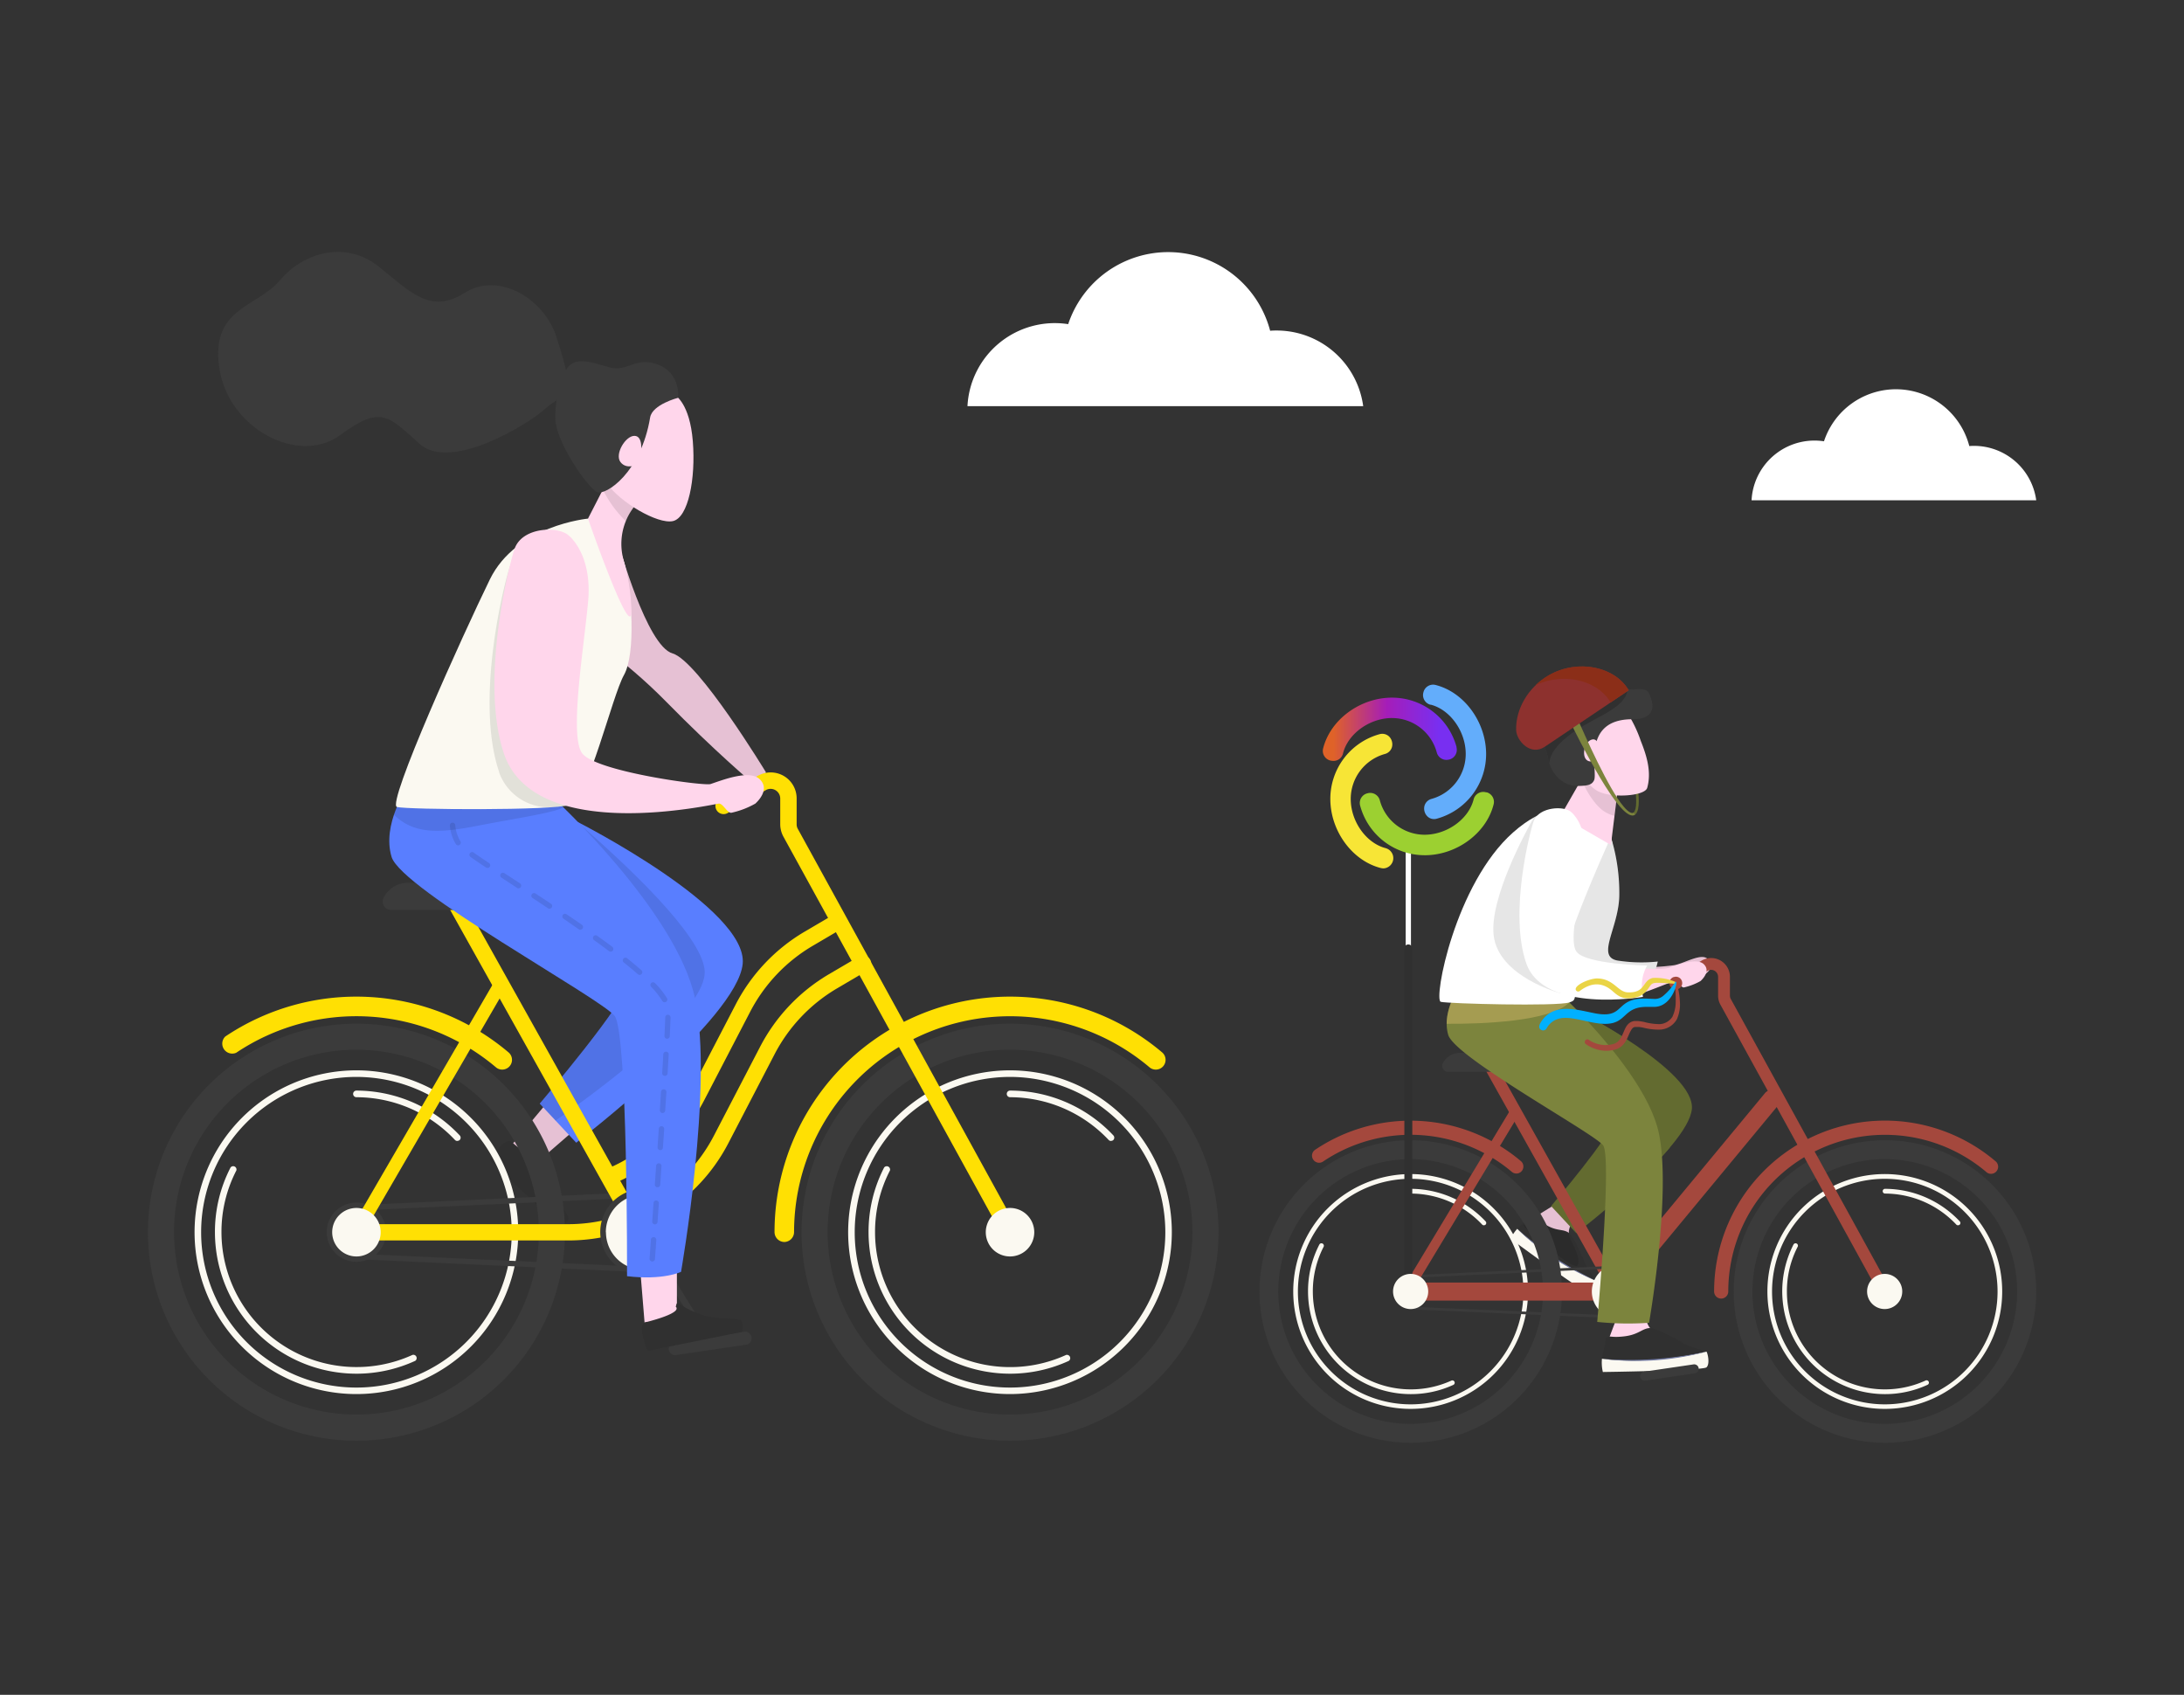 <svg id="Livello_1" data-name="Livello 1" xmlns="http://www.w3.org/2000/svg" xmlns:xlink="http://www.w3.org/1999/xlink" viewBox="0 0 658.56 510.99"><rect x="0" y="0" width="658.56" height="510.99" fill="#333333" stroke="none"/><defs><style>.cls-1{fill:#ffd6eb;}.cls-2{fill:#3b3b3b;}.cls-3{fill:#fbf9f1;}.cls-4{fill:#ffe003;}.cls-14,.cls-5{isolation:isolate;}.cls-5,.cls-8{opacity:0.1;}.cls-6{fill:#303030;}.cls-7{fill:#597eff;}.cls-9{fill:#bd604f;}.cls-10{fill:#a4483d;}.cls-11{fill:#6e76a0;}.cls-12{fill:#636b30;}.cls-13{fill:#7c843d;}.cls-14{fill:#d5ba69;opacity:0.46;}.cls-15{fill:#fff;}.cls-16{fill:#d1d0e1;}.cls-17{fill:#ead446;}.cls-18{fill:#00b0ff;}.cls-19{fill:#8d312e;}.cls-20{fill:#8b2e18;}.cls-21{fill:url(#Sfumatura_senza_nome_7);}.cls-22{fill:url(#Sfumatura_senza_nome_5);}.cls-23{fill:url(#Sfumatura_senza_nome_3);}.cls-24{fill:url(#Sfumatura_senza_nome_2);}</style><linearGradient id="Sfumatura_senza_nome_7" x1="-347.21" y1="-156.82" x2="-347.21" y2="-157.73" gradientTransform="matrix(20.65, 0, 0, -44.11, 7581.35, 1540)" gradientUnits="userSpaceOnUse"><stop offset="0" stop-color="#f7e536"/><stop offset="0.29" stop-color="#edbc30"/><stop offset="0.55" stop-color="#e6952f"/><stop offset="1" stop-color="#df6228"/></linearGradient><linearGradient id="Sfumatura_senza_nome_5" x1="-335.64" y1="11.21" x2="-334.75" y2="11.17" gradientTransform="matrix(43.92, 0, 0, -20.78, 15797.98, 492.09)" gradientUnits="userSpaceOnUse"><stop offset="0" stop-color="#9cd031"/><stop offset="0.18" stop-color="#84cc43"/><stop offset="0.5" stop-color="#70c581"/><stop offset="0.56" stop-color="#6fc389"/><stop offset="0.65" stop-color="#6cbf9f"/><stop offset="0.76" stop-color="#68b8c5"/><stop offset="0.9" stop-color="#63adfb"/><stop offset="0.9" stop-color="#63adfb"/></linearGradient><linearGradient id="Sfumatura_senza_nome_3" x1="-347.33" y1="-158.44" x2="-347.33" y2="-157.64" gradientTransform="matrix(20.68, 0, 0, -44.11, 7619.91, 1523.86)" gradientUnits="userSpaceOnUse"><stop offset="0" stop-color="#782ff1"/><stop offset="0.5" stop-color="#657dfa"/><stop offset="1" stop-color="#63adfb"/></linearGradient><linearGradient id="Sfumatura_senza_nome_2" x1="-350.25" y1="11.55" x2="-349.52" y2="11.55" gradientTransform="matrix(43.9, 0, 0, -20.75, 15778.09, 459.6)" gradientUnits="userSpaceOnUse"><stop offset="0" stop-color="#df6228"/><stop offset="0.5" stop-color="#a51db8"/><stop offset="1" stop-color="#782ff1"/></linearGradient></defs><g id="Raggruppa_4442" data-name="Raggruppa 4442"><path id="Tracciato_10702" data-name="Tracciato 10702" class="cls-1" d="M186.58,164.18S195,194.76,202.78,197,231,232.91,231,232.91l-4.09,3.14s-11.28-9.47-26-24.46c-13.65-13.87-25.41-20.65-25.41-20.65Z"/><g id="Raggruppa_4421" data-name="Raggruppa 4421"><path id="Tracciato_10703" data-name="Tracciato 10703" class="cls-2" d="M304.56,434.38a62.87,62.87,0,1,1,62.88-62.87A62.87,62.87,0,0,1,304.56,434.38Zm0-117.89a55,55,0,1,0,55,55h0a55.08,55.08,0,0,0-55-55Z"/></g><g id="Raggruppa_4422" data-name="Raggruppa 4422"><path id="Tracciato_10704" data-name="Tracciato 10704" class="cls-3" d="M304.56,420.31a48.8,48.8,0,1,1,48.79-48.8h0A48.84,48.84,0,0,1,304.56,420.31Zm0-95.62a46.83,46.83,0,1,0,46.83,46.83h0a46.89,46.89,0,0,0-46.83-46.83Z"/></g><g id="Raggruppa_4423" data-name="Raggruppa 4423"><path id="Tracciato_10705" data-name="Tracciato 10705" class="cls-3" d="M304.56,414.17a42.71,42.71,0,0,1-42.66-42.66,42.27,42.27,0,0,1,4.7-19.5,1,1,0,0,1,1.75.9,40.26,40.26,0,0,0-4.49,18.6,40.72,40.72,0,0,0,57.62,37,1,1,0,0,1,.81,1.79h0A42.36,42.36,0,0,1,304.56,414.17Z"/></g><g id="Raggruppa_4424" data-name="Raggruppa 4424"><path id="Tracciato_10706" data-name="Tracciato 10706" class="cls-3" d="M335,344a1,1,0,0,1-.71-.31,40.87,40.87,0,0,0-29.71-12.88,1,1,0,0,1,0-2,42.82,42.82,0,0,1,31.14,13.51,1,1,0,0,1,0,1.38.94.94,0,0,1-.68.27Z"/></g><g id="Raggruppa_4425" data-name="Raggruppa 4425"><path id="Tracciato_10707" data-name="Tracciato 10707" class="cls-4" d="M236.5,374.46a3,3,0,0,1-2.95-2.95,71,71,0,0,1,116.87-54.22,2.94,2.94,0,0,1-3.8,4.5,65.13,65.13,0,0,0-107.18,49.72,3,3,0,0,1-2.94,2.95Z"/></g><path id="Tracciato_10708" data-name="Tracciato 10708" class="cls-1" d="M173,340.88l-12,10.42s-4,.45-5.52-1.66a6.8,6.8,0,0,1-1.17-4.44l11.24-13.43Z"/><path id="Tracciato_10709" data-name="Tracciato 10709" class="cls-5" d="M173,340.88l-12,10.42s-4,.45-5.52-1.66a6.8,6.8,0,0,1-1.17-4.44l11.24-13.43Z"/><path id="Tracciato_10710" data-name="Tracciato 10710" class="cls-6" d="M163.47,349.1c2.59-1,0,0,3,9.22,2.77,6.06,5.8,8.53,4.77,9.75a6.56,6.56,0,0,1-2.48,1.75l-21.09-20s5-8.08,7-5.18C163.69,352.25,163.47,349.1,163.47,349.1Z"/><path id="Tracciato_10711" data-name="Tracciato 10711" class="cls-7" d="M155.29,244l19,3.88s51.29,26.06,49.66,42.72-50.2,53.93-50.2,53.93l-11-11.79s27.34-32.12,26.2-36.11-65.66-30.36-67.79-36.75,8.94-17.52,8.94-17.52Z"/><path id="Tracciato_10712" data-name="Tracciato 10712" class="cls-5" d="M212.48,292.56c-.89-10.79-24.4-32.61-38.49-44.78L155.29,244l-25.17-1.64s-11.07,11.14-8.94,17.52,66.64,32.75,67.79,36.74-26.2,36.12-26.2,36.12l4.76,5.12C182.55,327.33,213.43,304.27,212.48,292.56Z"/><g id="Raggruppa_4426" data-name="Raggruppa 4426"><path id="Tracciato_10713" data-name="Tracciato 10713" class="cls-2" d="M107.48,434.38a62.87,62.87,0,1,1,62.87-62.87A62.87,62.87,0,0,1,107.48,434.38Zm0-117.89a55,55,0,1,0,55,55h0a55.08,55.08,0,0,0-55-55Z"/></g><g id="Raggruppa_4427" data-name="Raggruppa 4427"><path id="Tracciato_10714" data-name="Tracciato 10714" class="cls-3" d="M107.48,420.31a48.8,48.8,0,1,1,48.79-48.8A48.8,48.8,0,0,1,107.48,420.31Zm0-95.62a46.83,46.83,0,1,0,46.83,46.83h0a46.89,46.89,0,0,0-46.83-46.83Z"/></g><g id="Raggruppa_4428" data-name="Raggruppa 4428"><path id="Tracciato_10715" data-name="Tracciato 10715" class="cls-3" d="M107.48,414.17a42.72,42.72,0,0,1-42.67-42.66A42.28,42.28,0,0,1,69.52,352a1,1,0,0,1,1.75.9,40.26,40.26,0,0,0-4.49,18.6,40.72,40.72,0,0,0,57.61,37,1,1,0,0,1,.82,1.79A42.36,42.36,0,0,1,107.48,414.17Z"/></g><g id="Raggruppa_4429" data-name="Raggruppa 4429"><path id="Tracciato_10716" data-name="Tracciato 10716" class="cls-3" d="M137.9,344a1,1,0,0,1-.72-.31,40.85,40.85,0,0,0-29.7-12.88,1,1,0,1,1,0-2,42.88,42.88,0,0,1,31.14,13.51,1,1,0,0,1,0,1.38,1,1,0,0,1-.68.27Z"/></g><g id="Raggruppa_4430" data-name="Raggruppa 4430"><path id="Tracciato_10717" data-name="Tracciato 10717" class="cls-4" d="M151.43,322.48a2.85,2.85,0,0,1-1.9-.7,65.14,65.14,0,0,0-78.31-4.37,3,3,0,0,1-3.29-4.9,71,71,0,0,1,85.41,4.78,2.94,2.94,0,0,1-1.91,5.19Z"/></g><g id="Raggruppa_4431" data-name="Raggruppa 4431"><path id="Tracciato_10718" data-name="Tracciato 10718" class="cls-2" d="M107.48,365a.82.82,0,0,1-.84-.8.82.82,0,0,1,.8-.83l86.56-4a.81.81,0,1,1,.1,1.62h0l-86.56,4Z"/></g><g id="Raggruppa_4432" data-name="Raggruppa 4432"><path id="Tracciato_10719" data-name="Tracciato 10719" class="cls-2" d="M195.27,383.64h0l-87.79-4a.82.82,0,0,1-.78-.85.84.84,0,0,1,.85-.78l87.8,4a.82.82,0,0,1,0,1.63Z"/></g><path id="Tracciato_10720" data-name="Tracciato 10720" class="cls-2" d="M107.48,380.44a8.94,8.94,0,1,1,8.93-8.93A8.92,8.92,0,0,1,107.48,380.44Z"/><g id="Raggruppa_4433" data-name="Raggruppa 4433"><path id="Tracciato_10721" data-name="Tracciato 10721" class="cls-4" d="M183.79,357.22a2.46,2.46,0,0,1-.94-4.73,49.76,49.76,0,0,0,25.14-23l13.88-26.71a54.62,54.62,0,0,1,20.7-21.85l9-5.28a2.45,2.45,0,1,1,2.49,4.23l-9,5.29A49.56,49.56,0,0,0,226.23,305l-13.88,26.71A54.66,54.66,0,0,1,184.72,357,2.45,2.45,0,0,1,183.79,357.22Z"/></g><g id="Raggruppa_4434" data-name="Raggruppa 4434"><path id="Tracciato_10722" data-name="Tracciato 10722" class="cls-4" d="M190.76,370.17a2.47,2.47,0,0,1-2.15-1.26L134.43,272a2.46,2.46,0,0,1,4.29-2.39l54.18,96.89a2.46,2.46,0,0,1-.94,3.34h0A2.36,2.36,0,0,1,190.76,370.17Z"/></g><g id="Raggruppa_4435" data-name="Raggruppa 4435"><path id="Tracciato_10723" data-name="Tracciato 10723" class="cls-4" d="M171.23,374H107.48a2.46,2.46,0,1,1,0-4.91h63.76a49.5,49.5,0,0,0,44.07-26.76l13.88-26.71a54.53,54.53,0,0,1,20.69-21.85l9-5.28a2.46,2.46,0,1,1,2.5,4.23h0l-9,5.29a49.54,49.54,0,0,0-18.83,19.87l-13.88,26.71A54.38,54.38,0,0,1,171.23,374Z"/></g><g id="Raggruppa_4436" data-name="Raggruppa 4436"><path id="Tracciato_10724" data-name="Tracciato 10724" class="cls-4" d="M107.47,373.48a2,2,0,0,1-1.69-3l43.51-74.92a2,2,0,0,1,3.39,2L109.17,372.5A2,2,0,0,1,107.47,373.48Z"/></g><path id="Tracciato_10725" data-name="Tracciato 10725" class="cls-2" d="M194,384.46a13,13,0,1,1,13-12.95A12.94,12.94,0,0,1,194,384.46Z"/><path id="Tracciato_10726" data-name="Tracciato 10726" class="cls-3" d="M100.17,371.51a7.31,7.31,0,1,0,7.31-7.31h0A7.31,7.31,0,0,0,100.17,371.51Z"/><path id="Tracciato_10727" data-name="Tracciato 10727" class="cls-3" d="M182.72,371.51A11.32,11.32,0,1,0,194,360.19a11.32,11.32,0,0,0-11.32,11.32Z"/><g id="Raggruppa_4437" data-name="Raggruppa 4437"><path id="Tracciato_10728" data-name="Tracciato 10728" class="cls-2" d="M203.37,408.59a2,2,0,0,1-.28-3.9l21.61-3.2a2,2,0,0,1,.58,3.89l-21.62,3.19A1.37,1.37,0,0,1,203.37,408.59Z"/></g><g id="Raggruppa_4438" data-name="Raggruppa 4438"><path id="Tracciato_10729" data-name="Tracciato 10729" class="cls-2" d="M214.18,406a1,1,0,0,1-.83-.47L193.21,373a1,1,0,1,1,1.6-1.14l.06.1L215,404.52a1,1,0,0,1-.33,1.35.92.92,0,0,1-.51.15Z"/></g><path id="Tracciato_10730" data-name="Tracciato 10730" class="cls-2" d="M123.06,266.15h19.17a2.57,2.57,0,0,1,2.57,2.57v3.08a2.58,2.58,0,0,1-2.57,2.58H118a2.57,2.57,0,0,1-2.59-2.55,2.42,2.42,0,0,1,.25-1.12A8.21,8.21,0,0,1,123.06,266.15Z"/><path id="Tracciato_10731" data-name="Tracciato 10731" class="cls-1" d="M204.11,374.46V397.3s-2,3.56-4.55,3.56a19.58,19.58,0,0,1-5.09-.8L192,369.85Z"/><path id="Tracciato_10732" data-name="Tracciato 10732" class="cls-6" d="M203.77,394c.67-2.71,0,0,9.27,2.85,6.55,1.23,10.31.17,10.72,1.72a6.47,6.47,0,0,1,0,3l-28.49,5.73s-3.73-8.74-.19-8.74C206.49,395.58,203.77,394,203.77,394Z"/><path id="Tracciato_10733" data-name="Tracciato 10733" class="cls-7" d="M166.86,240.52S204,274.74,209.6,301.1s-4.24,82.36-4.24,82.36-5.35,2.62-16.28,1.31c0,0,.21-73.19-3.71-78.43s-64.35-38.15-67.3-48,4.62-20.63,4.62-20.63Z"/><path id="Tracciato_10734" data-name="Tracciato 10734" class="cls-5" d="M186.58,164.18S195,194.76,202.78,197,231,232.91,231,232.91l-4.09,3.14s-11.28-9.47-26-24.46c-13.65-13.87-25.41-20.65-25.41-20.65Z"/><g id="Raggruppa_4439" data-name="Raggruppa 4439" class="cls-8"><path id="Tracciato_10735" data-name="Tracciato 10735" d="M196.68,380.34h-.06a.81.81,0,0,1-.75-.87h0l.4-5.6a.82.82,0,1,1,1.63.05.17.17,0,0,1,0,.07l-.4,5.59A.81.81,0,0,1,196.68,380.34Zm.8-11.19h-.06a.83.83,0,0,1-.75-.87h0l.4-5.59a.79.79,0,0,1,.85-.75h0a.81.81,0,0,1,.75.87h0l-.39,5.59a.82.82,0,0,1-.82.76Zm.79-11.19h-.06a.82.82,0,0,1-.75-.87h0l.39-5.6a.81.81,0,0,1,1.62.11l-.38,5.6a.83.83,0,0,1-.82.76Zm.77-11.19h0a.82.82,0,0,1-.76-.87h0c.12-1.87.25-3.73.37-5.59a.83.83,0,0,1,.87-.76.81.81,0,0,1,.76.86h0c-.12,1.85-.25,3.72-.38,5.59a.81.81,0,0,1-.81.76Zm.75-11.19h-.06a.83.83,0,0,1-.76-.87h0c.12-1.9.24-3.77.35-5.59a.82.82,0,0,1,1.63.07v0c-.12,1.83-.24,3.7-.36,5.6A.81.81,0,0,1,199.79,335.58Zm.7-11.2h-.05a.81.81,0,0,1-.76-.86c.12-2,.23-3.83.33-5.59a.82.82,0,1,1,1.63.09c-.11,1.76-.22,3.64-.33,5.6a.82.82,0,0,1-.81.76Zm.64-11.2h0a.81.81,0,0,1-.77-.85c.11-2.21.19-4.1.24-5.6a.79.79,0,0,1,.81-.78h0a.82.82,0,0,1,.79.84c-.05,1.5-.13,3.41-.24,5.62a.82.82,0,0,1-.81.77Zm-.72-11a.83.83,0,0,1-.71-.4,23.63,23.63,0,0,0-3.34-4.24.81.81,0,1,1,1.17-1.12,25,25,0,0,1,3.59,4.54.83.83,0,0,1-.3,1.12.86.86,0,0,1-.41.1Zm-7.53-8.25a.82.82,0,0,1-.54-.2c-1.27-1.12-2.71-2.32-4.28-3.58a.81.81,0,0,1,1-1.27c1.59,1.27,3,2.49,4.34,3.62a.82.82,0,0,1,.07,1.15.8.8,0,0,1-.61.28Zm-8.75-7a.84.84,0,0,1-.49-.16c-1.4-1.06-2.92-2.17-4.51-3.31a.82.82,0,0,1-.18-1.14.8.8,0,0,1,1.13-.18c1.6,1.14,3.13,2.26,4.54,3.32a.82.82,0,0,1,.17,1.14.82.82,0,0,1-.66.33ZM175,280.34a.81.81,0,0,1-.46-.14L169.94,277a.81.81,0,1,1,.88-1.36l0,0q2.33,1.57,4.64,3.18a.81.81,0,0,1-.47,1.48ZM165.74,274a.82.82,0,0,1-.46-.13q-2.37-1.59-4.67-3.1a.8.8,0,0,1-.27-1.12.82.82,0,0,1,1.12-.27l0,0,4.69,3.1a.82.82,0,0,1,.22,1.13.81.81,0,0,1-.68.36Zm-9.38-6.17a.82.82,0,0,1-.45-.14l-4.69-3.07a.81.81,0,0,1-.24-1.13.82.82,0,0,1,1.13-.23l4.69,3.07a.82.82,0,0,1-.44,1.5ZM147,261.69a.81.81,0,0,1-.45-.13c-1.93-1.29-3.46-2.33-4.66-3.18a.82.82,0,0,1-.19-1.14.81.81,0,0,1,1.13-.19h0c1.19.84,2.7,1.87,4.62,3.15a.81.81,0,0,1-.45,1.49Zm-8.87-6.82a.79.79,0,0,1-.67-.36,12.75,12.75,0,0,1-1.81-5.65.82.82,0,0,1,1.62-.19h0a11.14,11.14,0,0,0,1.54,4.93.83.83,0,0,1-.22,1.14.91.91,0,0,1-.45.14ZM136.36,244h-.06a.82.82,0,0,1-.76-.87c.12-1.74.35-3.63.68-5.64a.82.82,0,0,1,1-.64.81.81,0,0,1,.65.91c-.32,1.95-.55,3.79-.66,5.48a.81.81,0,0,1-.81.76Z"/></g><path id="Tracciato_10736" data-name="Tracciato 10736" class="cls-5" d="M166.86,240.52l-44.17-2.78a34.71,34.71,0,0,0-3.88,7.9c6.55,6.55,15.37,5.26,26.59,3.07,9.28-1.81,22.14-3.74,24.48-5.3C168,241.56,166.86,240.52,166.86,240.52Z"/><g id="Raggruppa_4440" data-name="Raggruppa 4440"><path id="Tracciato_10737" data-name="Tracciato 10737" class="cls-9" d="M138.16,233a.69.69,0,0,1-.2,0,.82.82,0,0,1-.6-1c.41-1.7.73-2.75.74-2.8a.81.81,0,1,1,1.56.47s-.31,1.06-.71,2.71A.82.82,0,0,1,138.16,233Z"/></g><path id="Tracciato_10738" data-name="Tracciato 10738" class="cls-3" d="M177.34,156.36s8.35,4.26,10.81,13.1,3.6,27.67,0,34.06-10.81,37.33-16.21,39.13-48.95,1.47-52.23.66,20-52.23,28-68.61S177.34,156.36,177.34,156.36Z"/><path id="Tracciato_10739" data-name="Tracciato 10739" class="cls-5" d="M174,232.51c-3.76-5.56.56-31.39,1.87-45.64s-5.73-19.81-5.73-19.81c-3-3-13.92-2.78-16.37,3.72-1.46,3.88-10.73,39.91-3.27,61.94l0,.14a15.91,15.91,0,0,0,16.27,10.49,27.34,27.34,0,0,0,5.1-.7c1.6-.54,3.37-3.65,5.15-7.92A7.92,7.92,0,0,1,174,232.51Z"/><path id="Tracciato_10740" data-name="Tracciato 10740" class="cls-1" d="M193.3,150s-1.27,1.51-2.72,3.64A18.23,18.23,0,0,0,188,168.75a61.08,61.08,0,0,1,2.4,15.49c0,9.82-13.1-27.88-13.1-27.88l7.12-13.88Z"/><path id="Tracciato_10741" data-name="Tracciato 10741" class="cls-5" d="M193.3,150l-8.83-7.49-2.65,5.15a33.66,33.66,0,0,0,6.9,9.45,19,19,0,0,1,1.86-3.47C192,151.49,193.3,150,193.3,150Z"/><path id="Tracciato_10742" data-name="Tracciato 10742" class="cls-2" d="M172.08,118.72s-.63-6.14-4.39-17.43-17.33-19.47-27.58-13-16.07,0-25.89-7.89-22.51-4.49-29.7,4S63.44,92.69,66.14,111s24,29.38,36.46,20.16,14.64-5.58,24,2.72S159,128,163.93,123.64,172.08,118.72,172.08,118.72Z"/><g id="Raggruppa_4441" data-name="Raggruppa 4441"><path id="Tracciato_10743" data-name="Tracciato 10743" class="cls-4" d="M304.57,374a2.46,2.46,0,0,1-2.16-1.28L236.27,252.33a7.92,7.92,0,0,1-1-3.77v-7.81a2.91,2.91,0,0,0-2.91-2.91,2.83,2.83,0,0,0-1.5.42l-11.52,6.91a2.46,2.46,0,0,1-2.56-4.19l0,0L228.36,234a7.83,7.83,0,0,1,11.86,6.71v7.81a2.76,2.76,0,0,0,.36,1.4l66.13,120.37a2.44,2.44,0,0,1-1,3.33A2.41,2.41,0,0,1,304.57,374Z"/></g><path id="Tracciato_10744" data-name="Tracciato 10744" class="cls-3" d="M297.25,371.51a7.31,7.31,0,1,0,7.32-7.31h0A7.32,7.32,0,0,0,297.25,371.51Z"/><path id="Tracciato_10745" data-name="Tracciato 10745" class="cls-1" d="M229.16,235c-3.07-3.07-11.21.16-14.9,1.39-2,.66-35-3.81-38.79-9.37s.56-31.4,1.87-45.65-5.73-19.81-5.73-19.81c-3-3-13.92-2.77-16.37,3.72-1.47,3.88-10.73,39.91-3.28,61.94,9.4,27.75,63.8,15.06,64.84,15.06,1.23,0,2.45,2.78,3.68,2.78a25.59,25.59,0,0,0,7.29-2.78C228.38,241.71,232.23,238.11,229.16,235Z"/><path id="Tracciato_10746" data-name="Tracciato 10746" class="cls-1" d="M203.68,119.26s4.32,2.4,5.23,13.76-1.37,23.06-6,24.09-16.13-5.8-19.88-11.37,2.27-23.75,8.41-26.48S203.68,119.26,203.68,119.26Z"/><path id="Tracciato_10747" data-name="Tracciato 10747" class="cls-2" d="M171.52,110.4c-1.42,1.42-4.09,8-4.09,15.46s10,21.36,12.61,22.5,13.26-5.87,16-22.5c.65-3.92,8.42-5.92,8.42-5.92s.89-7.38-6-10-9.2,2.39-14.77.79S174.19,107.73,171.52,110.4Z"/><path id="Tracciato_10748" data-name="Tracciato 10748" class="cls-1" d="M193.3,136.41s.71-5-2-5-6,5.52-4.21,7.89,5,.82,5,.82Z"/></g><g id="Raggruppa_4470" data-name="Raggruppa 4470"><g id="Raggruppa_4443" data-name="Raggruppa 4443"><path id="Tracciato_10749" data-name="Tracciato 10749" class="cls-2" d="M568.34,435A45.61,45.61,0,1,1,614,389.38,45.61,45.61,0,0,1,568.34,435Zm0-85.52a39.91,39.91,0,1,0,39.91,39.91,39.91,39.91,0,0,0-39.91-39.91Z"/></g><g id="Raggruppa_4444" data-name="Raggruppa 4444"><path id="Tracciato_10750" data-name="Tracciato 10750" class="cls-3" d="M568.34,424.78a35.4,35.4,0,1,1,35.4-35.4A35.39,35.39,0,0,1,568.34,424.78Zm0-69.37a34,34,0,1,0,34,34h0a34,34,0,0,0-34-34Z"/></g><g id="Raggruppa_4445" data-name="Raggruppa 4445"><path id="Tracciato_10751" data-name="Tracciato 10751" class="cls-3" d="M568.34,420.33a31,31,0,0,1-27.54-45.09.71.71,0,0,1,1.27.65,29.18,29.18,0,0,0-3.25,13.49,29.54,29.54,0,0,0,41.79,26.86.71.71,0,1,1,.59,1.29A30.52,30.52,0,0,1,568.34,420.33Z"/></g><g id="Raggruppa_4446" data-name="Raggruppa 4446"><path id="Tracciato_10752" data-name="Tracciato 10752" class="cls-3" d="M590.41,369.43a.72.72,0,0,1-.52-.23,29.62,29.62,0,0,0-21.55-9.34.72.72,0,0,1,0-1.43,31.08,31.08,0,0,1,22.59,9.8.71.71,0,0,1,0,1,.7.7,0,0,1-.48.18Z"/></g><g id="Raggruppa_4447" data-name="Raggruppa 4447"><path id="Tracciato_10753" data-name="Tracciato 10753" class="cls-10" d="M519,391.52a2.13,2.13,0,0,1-2.13-2.14,51.51,51.51,0,0,1,84.78-39.33,2.14,2.14,0,1,1-2.76,3.26,47.25,47.25,0,0,0-77.75,36.07A2.14,2.14,0,0,1,519,391.52Z"/></g><path id="Tracciato_10754" data-name="Tracciato 10754" class="cls-1" d="M474.24,368.53a4.57,4.57,0,0,0-.55,5.38c1.64,3.23,3,6.26,1.93,7.69s-16.83-11.38-16.14-12.27,9.53-6.21,9.53-6.21Z"/><g id="Raggruppa_4448" data-name="Raggruppa 4448"><path id="Tracciato_10755" data-name="Tracciato 10755" class="cls-6" d="M461.89,366.62s-1.15,1.08-3.29,2.81a11.41,11.41,0,0,0-3.09,4.06s21.92,16.24,23.32,16.14,2.68-3,2.6-3.42-2.43-3.09-3.29-5-3.6-8.71-5.39-9.71-3.42-.28-6.75-2.29S463.12,366.53,461.89,366.62Z"/><path id="Tracciato_10756" data-name="Tracciato 10756" class="cls-3" d="M478.83,389.63c-1.4.1-23.32-16.14-23.32-16.14a11.6,11.6,0,0,1,2-3c10.35,10.11,23.92,15.76,23.92,15.76C481.51,386.6,480.23,389.53,478.83,389.63Z"/><path id="Tracciato_10757" data-name="Tracciato 10757" class="cls-11" d="M457.51,370.46a74.37,74.37,0,0,0,23.92,15.75,99.63,99.63,0,0,1-21.9-14Z"/></g><path id="Tracciato_10758" data-name="Tracciato 10758" class="cls-5" d="M474.24,368.53a4.57,4.57,0,0,0-.55,5.38c1.64,3.23,3,6.26,1.93,7.69s-16.83-11.38-16.14-12.27,9.53-6.21,9.53-6.21Z"/><g id="Raggruppa_4449" data-name="Raggruppa 4449"><path id="Tracciato_10759" data-name="Tracciato 10759" class="cls-2" d="M425.37,435A45.61,45.61,0,1,1,471,389.38h0A45.65,45.65,0,0,1,425.37,435Zm0-85.52a39.91,39.91,0,1,0,39.9,39.91h0a40,40,0,0,0-39.9-39.91Z"/></g><g id="Raggruppa_4450" data-name="Raggruppa 4450"><path id="Tracciato_10760" data-name="Tracciato 10760" class="cls-3" d="M425.37,424.78a35.4,35.4,0,1,1,35.39-35.4A35.4,35.4,0,0,1,425.37,424.78Zm0-69.37a34,34,0,1,0,34,34h0a34,34,0,0,0-34-34Z"/></g><g id="Raggruppa_4451" data-name="Raggruppa 4451"><path id="Tracciato_10761" data-name="Tracciato 10761" class="cls-3" d="M425.37,420.33a31,31,0,0,1-30.95-30.95,30.51,30.51,0,0,1,3.41-14.14.71.71,0,0,1,1-.29.73.73,0,0,1,.3.94,29.19,29.19,0,0,0-3.26,13.49,29.55,29.55,0,0,0,41.8,26.86.71.71,0,0,1,.59,1.29h0A30.59,30.59,0,0,1,425.37,420.33Z"/></g><g id="Raggruppa_4452" data-name="Raggruppa 4452"><path id="Tracciato_10762" data-name="Tracciato 10762" class="cls-3" d="M447.44,369.43a.72.72,0,0,1-.52-.23,29.64,29.64,0,0,0-21.55-9.34.72.72,0,1,1,0-1.43,31.1,31.1,0,0,1,22.59,9.8.72.72,0,0,1,0,1,.69.69,0,0,1-.47.18Z"/></g><g id="Raggruppa_4453" data-name="Raggruppa 4453"><path id="Tracciato_10763" data-name="Tracciato 10763" class="cls-10" d="M457.25,353.82a2.14,2.14,0,0,1-1.38-.51,47.26,47.26,0,0,0-56.81-3.18,2.14,2.14,0,1,1-2.41-3.53l0,0a51.52,51.52,0,0,1,61.95,3.47,2.13,2.13,0,0,1,.26,3,2.16,2.16,0,0,1-1.64.76Z"/></g><g id="Raggruppa_4454" data-name="Raggruppa 4454"><path id="Tracciato_10764" data-name="Tracciato 10764" class="cls-2" d="M490.66,397.59h0L425,394.76a.39.39,0,0,1-.38-.41h0a.41.41,0,0,1,.4-.39h0l65.61,2.82a.41.41,0,0,1,.39.41.4.4,0,0,1-.41.39Z"/></g><g id="Raggruppa_4456" data-name="Raggruppa 4456"><path id="Tracciato_10765" data-name="Tracciato 10765" class="cls-12" d="M462.52,302.05l13.18,2.69s35.59,18.08,34.46,29.65-34.84,37.42-34.84,37.42l-7.61-8.18s19-22.29,18.18-25.06-45.56-21.07-47-25.5,6.2-12.15,6.2-12.15Z"/><g id="Raggruppa_4455" data-name="Raggruppa 4455"><path id="Tracciato_10766" data-name="Tracciato 10766" class="cls-10" d="M485.78,388.4a1.79,1.79,0,0,1-1.56-.91l-37.09-66.32a1.79,1.79,0,1,1,3.09-1.79l0,.05,37.09,66.32a1.78,1.78,0,0,1-.68,2.43h0A1.68,1.68,0,0,1,485.78,388.4Z"/></g><path id="Tracciato_10767" data-name="Tracciato 10767" class="cls-2" d="M426.26,385.24a.41.41,0,0,1-.39-.41.42.42,0,0,1,.38-.39l62.71-2.9a.39.39,0,0,1,.41.37h0a.4.4,0,0,1-.37.41h0l-62.71,2.91Z"/><path id="Tracciato_10768" data-name="Tracciato 10768" class="cls-12" d="M490.65,313.43c-7.79-5.05-14.95-8.69-14.95-8.69l-13.17-2.69-2.75-.17,32.66,28.61,3.18,23.83c2.82-2.74,5.54-5.56,7.86-8.29A53,53,0,0,0,490.65,313.43Z"/></g><g id="Raggruppa_4457" data-name="Raggruppa 4457"><path id="Tracciato_10769" data-name="Tracciato 10769" class="cls-10" d="M487.45,392.13H425.32a2.72,2.72,0,0,1,0-5.44h59.6l47.28-57.1a2.69,2.69,0,0,1,3.79-.36h0a2.73,2.73,0,0,1,.35,3.83Z"/></g><g id="Raggruppa_4458" data-name="Raggruppa 4458"><path id="Tracciato_10770" data-name="Tracciato 10770" class="cls-10" d="M424.67,389.89a1.52,1.52,0,0,1-.73-.18,1.4,1.4,0,0,1-.56-1.88l0,0,32.23-53.49a1.48,1.48,0,0,1,2-.51,1.37,1.37,0,0,1,.56,1.86l0,.06-32.23,53.48A1.45,1.45,0,0,1,424.67,389.89Z"/></g><path id="Tracciato_10771" data-name="Tracciato 10771" class="cls-3" d="M480,389.38a8.21,8.21,0,1,0,8.22-8.21h0A8.22,8.22,0,0,0,480,389.38Z"/><g id="Raggruppa_4459" data-name="Raggruppa 4459"><path id="Tracciato_10772" data-name="Tracciato 10772" d="M503.39,414.5a.68.68,0,0,1-.58-.33l-14-22.57a.68.68,0,1,1,1.16-.72l14,22.58a.68.68,0,0,1-.22.93A.66.66,0,0,1,503.39,414.5Z"/></g><path id="Tracciato_10773" data-name="Tracciato 10773" class="cls-2" d="M440.16,317.45h13.3a1.79,1.79,0,0,1,1.79,1.78h0v2.14a1.79,1.79,0,0,1-1.79,1.79H436.67a1.79,1.79,0,0,1-1.79-1.78,1.88,1.88,0,0,1,.17-.77A5.71,5.71,0,0,1,440.16,317.45Z"/><path id="Tracciato_10774" data-name="Tracciato 10774" class="cls-1" d="M496.44,396.8a5.05,5.05,0,0,0,3.11,5.09c3.6,1.75,6.83,3.48,6.83,5.47s-22.37,1.24-22.37,0,4.23-11.8,4.23-11.8Z"/><g id="Raggruppa_4460" data-name="Raggruppa 4460"><path id="Tracciato_10775" data-name="Tracciato 10775" class="cls-6" d="M484.33,403.37s-.29,1.73-1,4.67a12.4,12.4,0,0,0,0,5.62s30.08-.38,31.24-1.4.33-4.45,0-4.74-4.19-1.08-6.22-2.17-9-5.24-11.21-4.92-3.18,2-7.45,2.49S485.35,402.47,484.33,403.37Z"/><path id="Tracciato_10776" data-name="Tracciato 10776" class="cls-3" d="M514.56,412.26c-1.16,1-31.24,1.4-31.24,1.4a12.43,12.43,0,0,1-.27-4c15.83,2,31.51-2.15,31.51-2.15C514.89,407.81,515.72,411.24,514.56,412.26Z"/><path id="Tracciato_10777" data-name="Tracciato 10777" class="cls-11" d="M483.05,409.67a81.87,81.87,0,0,0,31.51-2.15A109.44,109.44,0,0,1,486,409.89Z"/></g><path id="Tracciato_10778" data-name="Tracciato 10778" class="cls-13" d="M470.56,299.67s25.79,23.74,29.65,42-2.95,57.15-2.95,57.15a90.79,90.79,0,0,1-15.64-.26s4.5-49.62,1.77-53.25-44.65-26.47-46.69-33.29,3.2-14.32,3.2-14.32Z"/><path id="Tracciato_10779" data-name="Tracciato 10779" class="cls-14" d="M473.22,302.23c-1.66-1.63-2.66-2.56-2.66-2.56l-30.66-1.94s-3.67,5.25-3.68,10.95C447.11,308.73,467.5,308,473.22,302.23Z"/><path id="Tracciato_10780" data-name="Tracciato 10780" class="cls-1" d="M495.11,291.61a66,66,0,0,0,9.83-.62c3.4-.68,8.74-4.15,10.33-1.42s-.85,4-2.55,5.17S496,297.06,496,297.06l-3-1.8Z"/><path id="Tracciato_10781" data-name="Tracciato 10781" class="cls-5" d="M495.11,291.61a66,66,0,0,0,9.83-.62c3.4-.68,8.74-4.15,10.33-1.42s-.85,4-2.55,5.17S496,297.06,496,297.06l-3-1.8Z"/><path id="Tracciato_10782" data-name="Tracciato 10782" class="cls-15" d="M485.74,252.36a57,57,0,0,1,2.54,17.31c0,10.11-7.5,19.08-.11,20a46.75,46.75,0,0,0,11.7.24s-.8,4.31-3.18,6.7-7.05,2.16-7.05,2.16-15.45-4-17.83-7.27S485.74,252.36,485.74,252.36Z"/><g id="Raggruppa_4461" data-name="Raggruppa 4461"><path id="Tracciato_10783" data-name="Tracciato 10783" class="cls-10" d="M568.34,391.16a1.75,1.75,0,0,1-1.56-.92l-48-87.31a5.71,5.71,0,0,1-.71-2.74v-5.67a2.11,2.11,0,0,0-2.12-2.11,2.17,2.17,0,0,0-1.08.3l-8.35,5a1.78,1.78,0,0,1-1.83-3.05l8.35-5a5.67,5.67,0,0,1,8.6,4.86v5.67a2.11,2.11,0,0,0,.26,1l48,87.32a1.79,1.79,0,0,1-1.56,2.64Z"/></g><path id="Tracciato_10784" data-name="Tracciato 10784" class="cls-16" d="M569.59,389.38a1.25,1.25,0,1,1-1.25-1.26h0A1.25,1.25,0,0,1,569.59,389.38Z"/><path id="Tracciato_10785" data-name="Tracciato 10785" class="cls-15" d="M471.79,244.09s11.83.14,13.53,6.27,2.7,18.25,0,23.63c-13.95,27.89-8.36,27-12.1,28.24s-36.5.39-38.77-.18,4.28-35.54,21.78-51.05C465.7,242.61,471.79,244.09,471.79,244.09Z"/><path id="Tracciato_10786" data-name="Tracciato 10786" class="cls-5" d="M471,259.84l-2.16-6.39L463.37,246l-.87.47c-2.56,4.53-13.34,24.41-12.11,35.49,1.39,12.55,20.17,17.53,20.17,17.53Z"/><path id="Tracciato_10787" data-name="Tracciato 10787" class="cls-5" d="M485.74,252.36a57,57,0,0,1,2.54,17.31c0,10.11-7.5,19.08-.11,20a46.75,46.75,0,0,0,11.7.24s-.8,4.31-3.18,6.7-7.05,2.16-7.05,2.16-15.45-4-17.83-7.27S485.74,252.36,485.74,252.36Z"/><path id="Tracciato_10788" data-name="Tracciato 10788" class="cls-1" d="M488.16,235.25l-2.41,19.52L470.56,246l8.18-14.27Z"/><path id="Tracciato_10789" data-name="Tracciato 10789" class="cls-5" d="M476.89,235.08l1.85-3.32,9.42,3.49L486.83,246a11.25,11.25,0,0,1-3.19-1.41C481.12,242.85,478.58,239.11,476.89,235.08Z"/><g id="Raggruppa_4462" data-name="Raggruppa 4462"><path id="Tracciato_10790" data-name="Tracciato 10790" class="cls-12" d="M493.13,245.54l-.51-.61c1-.82.82-4.46.51-6.56l.79-.11C494,238.86,494.75,244.16,493.13,245.54Z"/></g><path id="Tracciato_10791" data-name="Tracciato 10791" class="cls-1" d="M487.33,211.11s.47-.19,3.16,3.5a39,39,0,0,1,4.27,8.78c1.79,4.48,3.28,9.35,1.94,14.14-.71,2.52-10.82,3.2-14.89,1s-7.85-9.12-7.6-14.08S485.51,210.15,487.33,211.11Z"/><path id="Tracciato_10792" data-name="Tracciato 10792" class="cls-2" d="M480.68,235.23c-.63,1.32-1.67,1.68-4.84,1.74-4.06.08-8.1-3-9.12-8.63-.37-2-1.8-5.29-1.7-6.94.81-12.73,15.36-14.68,19.07-16.14a3.33,3.33,0,0,1,3.73.77,6.51,6.51,0,0,0,5.52,1.79c.89-.15,3.24-.2,3.87,1.15,1.83,3.87,1.88,7.88-5,7.88C476.62,216.85,481.88,232.67,480.68,235.23Z"/><path id="Tracciato_10793" data-name="Tracciato 10793" class="cls-6" d="M490.84,207.71a6.74,6.74,0,0,1-3-1.68,3.33,3.33,0,0,0-3.73-.77c-3.72,1.46-18.27,3.41-19.07,16.14-.11,1.64,1.33,5,1.69,6.94a12.1,12.1,0,0,0,.48,1.86c0-1.74,1-4.45,5.18-7.89C479.88,216.13,490.1,214.16,490.84,207.71Z"/><path id="Tracciato_10794" data-name="Tracciato 10794" class="cls-1" d="M482.52,226.61s-.3-4.36-2.6-3.61-3.17,5.42-1.07,6.41S482.52,226.61,482.52,226.61Z"/><g id="Raggruppa_4463" data-name="Raggruppa 4463"><path id="Tracciato_10795" data-name="Tracciato 10795" class="cls-2" d="M495.89,416.29a1.37,1.37,0,0,1-.2-2.72l15-2.21a1.36,1.36,0,0,1,.4,2.69l-15,2.22Z"/></g><path id="Tracciato_10796" data-name="Tracciato 10796" class="cls-1" d="M492.14,291.73s8.74.86,11.3,0,8.21-3.09,10.34-1-.54,4.63-1,5.05a18.09,18.09,0,0,1-5.06,1.94c-.85,0-1.7-1.94-2.56-1.94s-9,3.58-11.92,4.21S492.14,291.73,492.14,291.73Z"/><path id="Tracciato_10797" data-name="Tracciato 10797" class="cls-15" d="M473.85,244.91s4.88,3.86,4,13.74-5.12,24.37-2.51,28.24,21.36,4.23,21.36,4.23-2.54,3.53-1.28,9.44c0,0-29.84,5.13-35.18-10.1s1.23-40.29,2.27-43C464.14,243.27,471.75,242.81,473.85,244.91Z"/><path id="Tracciato_10798" data-name="Tracciato 10798" class="cls-10" d="M507.14,295.75a1.93,1.93,0,1,1-2.48-1.17l.09,0A1.89,1.89,0,0,1,507.14,295.75Z"/><path id="Tracciato_10799" data-name="Tracciato 10799" class="cls-17" d="M481.48,295c5,0,6.24,3.88,9.11,4.18,5.74.35,4.52-3.56,7.76-4.32a15.2,15.2,0,0,1,6.76,1.14.33.33,0,0,1,.18.41.32.32,0,0,1-.32.2c-7.89-.59-6.38-.48-8.34,1.95a5.92,5.92,0,0,1-4,2.28c-3.37.62-4.8-.64-6.28-1.93-2.47-2.23-4.7-2.4-6.65-1.88a10.11,10.11,0,0,0-3.31,1.74.79.79,0,0,1-1.12-.13C474.25,297.3,478.83,295.11,481.48,295Z"/><path id="Tracciato_10800" data-name="Tracciato 10800" class="cls-10" d="M479.08,313.51a9.13,9.13,0,0,0,2.09,1.06,9.77,9.77,0,0,0,2.33.49,8.58,8.58,0,0,0,2.37-.15,6.82,6.82,0,0,0,1.07-.3l.46-.24a3.19,3.19,0,0,0,.42-.3,5.28,5.28,0,0,0,1.28-1.82c.36-.73.64-1.55,1.09-2.42a4.74,4.74,0,0,1,1-1.29,3.13,3.13,0,0,1,1.65-.7l.43,0,.36,0c.24,0,.48,0,.71.05.47.05.92.13,1.36.21a17.73,17.73,0,0,0,4.91.67,4.88,4.88,0,0,0,3.68-2.21,10.62,10.62,0,0,0,1-4.71,32.27,32.27,0,0,0-.31-5.1v0a.34.34,0,0,1,.29-.39.35.35,0,0,1,.38.25,22.28,22.28,0,0,1,.89,5.25,11,11,0,0,1-.9,5.45,6.21,6.21,0,0,1-4.85,3.11,18.22,18.22,0,0,1-5.4-.61c-.41-.08-.82-.14-1.22-.18l-.59,0h-.29l-.22,0a1.36,1.36,0,0,0-.72.3,3.27,3.27,0,0,0-.58.8C491,312,490.59,314,489,315.41a6.14,6.14,0,0,1-.64.46l-.69.36a8.1,8.1,0,0,1-1.44.4,9.6,9.6,0,0,1-2.83.12,10.73,10.73,0,0,1-5.27-2,.8.8,0,0,1,.93-1.29Z"/><path id="Tracciato_10801" data-name="Tracciato 10801" class="cls-18" d="M465.13,307.46c4-5.23,10.88-2.86,16.06-1.9,9.15,1.66,5.49-4.91,15.6-4.47l2.12.09a3.94,3.94,0,0,0,2.57-.89,17.85,17.85,0,0,0,3.59-4.07c1.26-1.79-.29,7.25-6.17,7.35h-2.19c-7.53-.09-6,5.25-12.94,5.12-4.54-.07-10.15-2.6-13.76-1.54a5.83,5.83,0,0,0-3.64,2.89,1.2,1.2,0,0,1-1.61.49C463.55,309.88,464.32,308.56,465.13,307.46Z"/><g id="Raggruppa_4464" data-name="Raggruppa 4464"><path id="Tracciato_10802" data-name="Tracciato 10802" class="cls-15" d="M424.66,286.85c-.43,0-.79-.2-.79-.46V252.84c0-.25.36-.46.79-.46s.8.21.8.46V286.4C425.46,286.65,425.11,286.85,424.66,286.85Z"/></g><g id="Raggruppa_4465" data-name="Raggruppa 4465"><path id="Tracciato_10803" data-name="Tracciato 10803" class="cls-6" d="M424.67,391.09a1.2,1.2,0,0,1-1.2-1.2h0V286.06a1.2,1.2,0,1,1,2.39,0h0V389.89a1.19,1.19,0,0,1-1.19,1.2Z"/></g><path id="Tracciato_10804" data-name="Tracciato 10804" class="cls-16" d="M426.48,390a1.85,1.85,0,1,1-2.09-1.58h.25A1.73,1.73,0,0,1,426.48,390Z"/><g id="Raggruppa_4466" data-name="Raggruppa 4466"><path id="Tracciato_10805" data-name="Tracciato 10805" class="cls-13" d="M475.26,215.68c2.77,6.48,9.94,22.4,14.28,27.44.67.85,2.38,2.57,3.08,1.81l.51.61c-4.15,3.71-17.64-23.8-20.13-28.83Z"/></g><g id="Raggruppa_4468" data-name="Raggruppa 4468"><g id="Raggruppa_4467" data-name="Raggruppa 4467"><path id="Tracciato_10806" data-name="Tracciato 10806" class="cls-19" d="M457.18,220.16c-.2-6.1,3.38-12.86,9.94-16.6,8.84-5,20-2.44,24,4.57l-25.28,17C461.48,228.09,457.28,223.25,457.18,220.16Z"/></g></g><path id="Tracciato_10808" data-name="Tracciato 10808" class="cls-20" d="M485.66,211.79l5.43-3.66c-4-7-15.13-9.62-24-4.58a20.4,20.4,0,0,0-4.09,3.06C471.61,202.53,481.82,205.17,485.66,211.79Z"/><path id="Tracciato_10809" data-name="Tracciato 10809" class="cls-3" d="M420.06,389.38a5.3,5.3,0,1,0,5.3-5.3A5.3,5.3,0,0,0,420.06,389.38Z"/><path id="Tracciato_10810" data-name="Tracciato 10810" class="cls-3" d="M563,389.38a5.3,5.3,0,1,0,5.3-5.3h0A5.3,5.3,0,0,0,563,389.38Z"/><g id="Raggruppa_4469" data-name="Raggruppa 4469"><path id="Tracciato_10811" data-name="Tracciato 10811" class="cls-21" d="M417.84,255.72c-5.8-1.49-10.42-7.88-10.54-14.57a14.07,14.07,0,0,1,10.28-13.82,3,3,0,0,0,2.16-2.12,3.34,3.34,0,0,0-.86-3.14,3,3,0,0,0-2.94-.7,20.22,20.22,0,0,0-14.79,19.88c.17,9.47,6.68,18.28,15.17,20.45a4.14,4.14,0,0,0,.86.12,3.1,3.1,0,0,0,.66-6.09Z"/><path id="Tracciato_10812" data-name="Tracciato 10812" class="cls-22" d="M448.09,238.88a3,3,0,0,0-3.7,2c0,.06,0,.13-.05.2-1.49,5.82-7.86,10.47-14.51,10.59a14,14,0,0,1-13.75-10.33,3,3,0,0,0-3.59-2.2l-.19.05a3,3,0,0,0-2.19,3.61,1.33,1.33,0,0,0,.05.19,20.15,20.15,0,0,0,19.43,14.86H430c9.42-.17,18.19-6.71,20.36-15.24a3,3,0,0,0-2-3.71Z"/><path id="Tracciato_10813" data-name="Tracciato 10813" class="cls-23" d="M431.43,212.46c5.8,1.5,10.42,7.91,10.54,14.58a14.06,14.06,0,0,1-10.28,13.82,3,3,0,0,0-2.16,2.12,3.31,3.31,0,0,0,.87,3.14,2.8,2.8,0,0,0,2,.83,3,3,0,0,0,.9-.13A20.22,20.22,0,0,0,448.12,227c-.17-9.48-6.68-18.29-15.16-20.46a3,3,0,0,0-3.69,2l-.06.22a3,3,0,0,0,2.1,3.71A.27.27,0,0,0,431.43,212.46Z"/><path id="Tracciato_10814" data-name="Tracciato 10814" class="cls-24" d="M402.07,229.41a2.92,2.92,0,0,0,2.92-2.33c1.49-5.82,7.87-10.47,14.51-10.59h.24a14,14,0,0,1,13.49,10.33,3,3,0,0,0,3.58,2.21h0L437,229a3,3,0,0,0,2.2-3.61,1.33,1.33,0,0,0,0-.19,20.15,20.15,0,0,0-19.41-14.86h-.36C410,210.48,401.2,217,399,225.55a3,3,0,0,0,2,3.71l.2.05A4.59,4.59,0,0,0,402.07,229.41Z"/></g></g><path id="Tracciato_10815" data-name="Tracciato 10815" class="cls-15" d="M411.06,122.46A26.35,26.35,0,0,0,385,99.65c-.66,0-1.31,0-2,.08a31.79,31.79,0,0,0-60.9-2,26.37,26.37,0,0,0-30.37,24.73Z"/><path id="Tracciato_10816" data-name="Tracciato 10816" class="cls-15" d="M614,150.83a18.94,18.94,0,0,0-18.77-16.4q-.7,0-1.41.06A22.85,22.85,0,0,0,550,133.05a19,19,0,0,0-21.64,15.86,17.83,17.83,0,0,0-.19,1.92Z"/></svg>